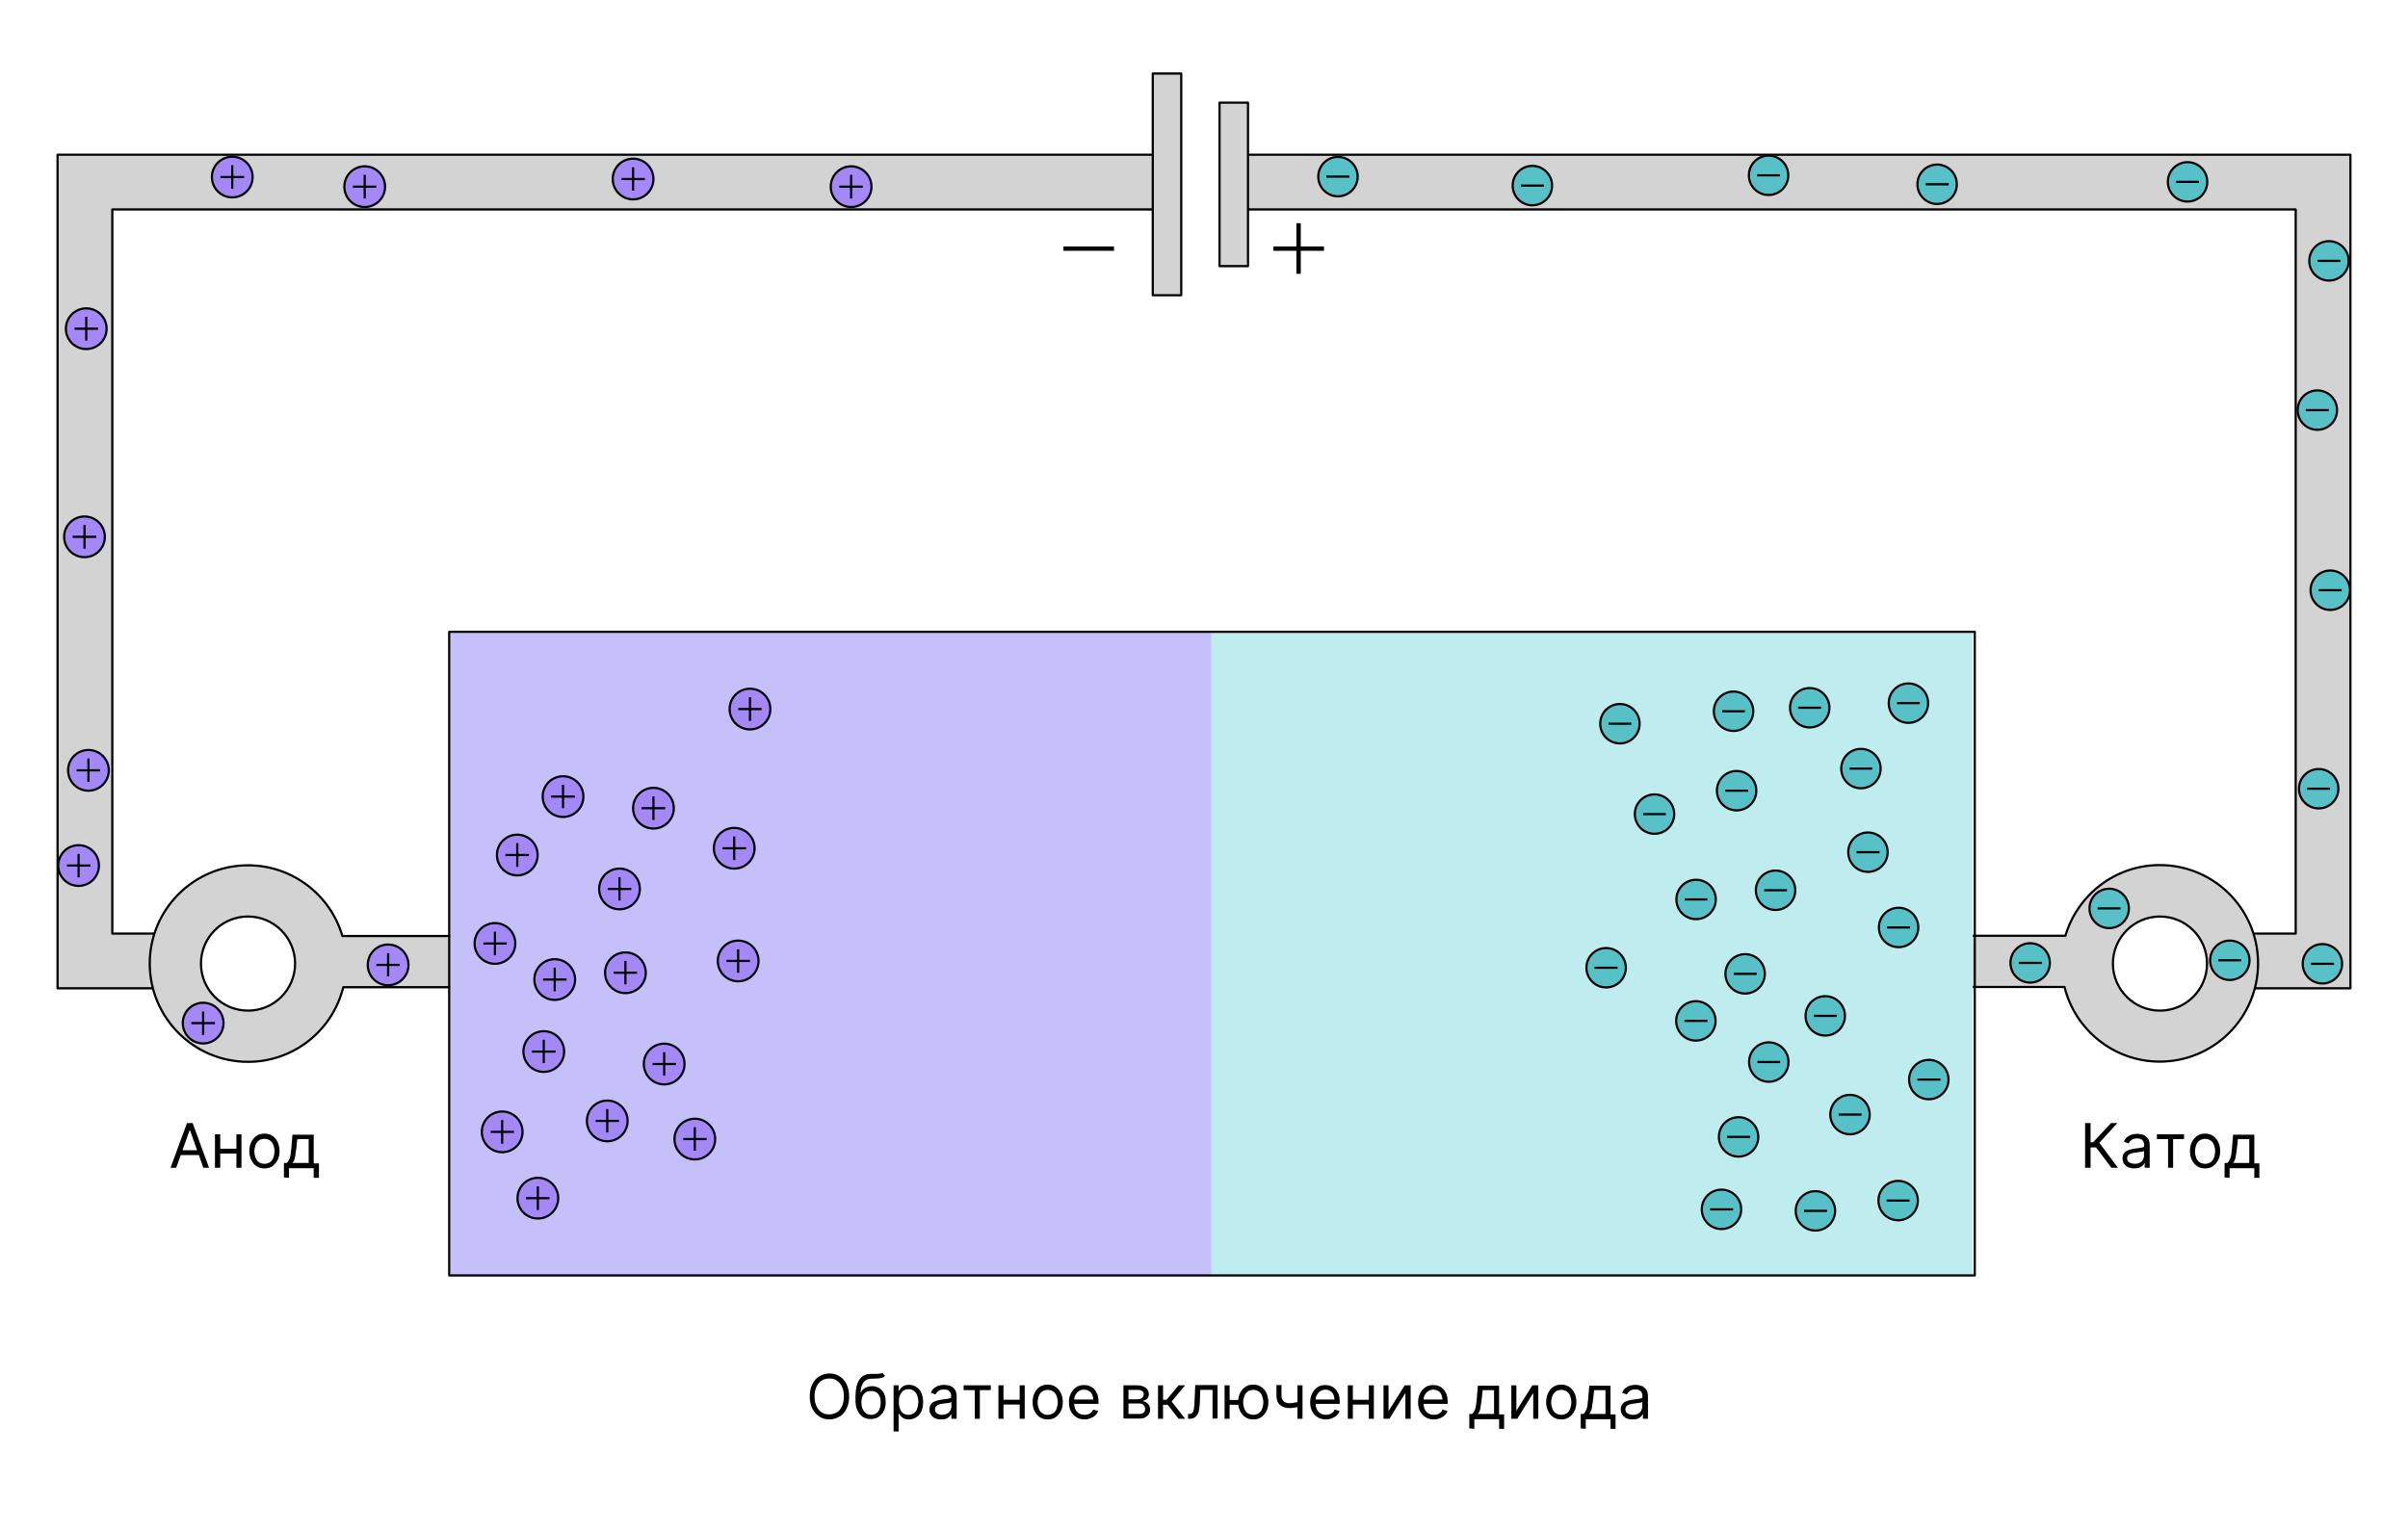 <?xml version="1.0" encoding="UTF-8"?> <!-- Generator: Adobe Illustrator 24.3.0, SVG Export Plug-In . SVG Version: 6.00 Build 0) --> <svg xmlns="http://www.w3.org/2000/svg" xmlns:xlink="http://www.w3.org/1999/xlink" id="Layer_1" x="0px" y="0px" viewBox="0 0 1100 700" style="enable-background:new 0 0 1100 700;" xml:space="preserve"> <style type="text/css"> .st0{fill:#D3D3D3;stroke:#000000;stroke-linejoin:round;} .st1{fill:#BFEDEF;} .st2{fill:#C5C0F9;} .st3{fill:none;stroke:#000000;stroke-linejoin:round;} .st4{fill:#58C0C7;stroke:#000000;stroke-linejoin:round;} .st5{fill:#58C0C7;stroke:#000000;stroke-width:1;stroke-linejoin:round;stroke-miterlimit:4;} .st6{fill:#A588F8;stroke:#000000;stroke-linejoin:round;} .st7{fill:none;stroke:#000000;stroke-width:2;stroke-linejoin:round;} </style> <g id="reverse-switching-diode"> <polygon class="st0" points="26.3,70.7 26.3,451.6 86.1,451.6 86.1,426.6 51.3,426.6 51.3,95.7 532.3,95.7 532.3,70.7 "></polygon> <path class="st0" d="M217.7,427.7h-61.3c-5.4-18.6-22.7-32.3-43.1-32.3c-24.7,0-44.9,20.1-44.9,44.9c0,24.7,20.1,44.9,44.9,44.9 c21,0,38.7-14.5,43.5-34.1h60.8L217.7,427.7L217.7,427.7z M113.3,461.8c-11.9,0-21.5-9.6-21.5-21.5s9.6-21.5,21.5-21.5 s21.5,9.7,21.5,21.5C134.8,452.2,125.2,461.8,113.3,461.8z"></path> <polygon class="st0" points="1073.7,70.7 1073.7,451.6 1013.9,451.6 1013.9,426.6 1048.7,426.6 1048.7,95.7 567.7,95.7 567.7,70.7 "></polygon> <path class="st0" d="M882.3,451h60.8c4.8,19.5,22.5,34.1,43.5,34.1c24.7,0,44.9-20.1,44.9-44.9s-20.1-44.9-44.9-44.9 c-20.4,0-37.6,13.7-43.1,32.3h-61.3L882.3,451L882.3,451z M965.2,440.3c0-11.9,9.7-21.5,21.5-21.5s21.5,9.6,21.5,21.5 s-9.7,21.5-21.5,21.5S965.2,452.2,965.2,440.3z"></path> <rect x="553.3" y="288.2" class="st1" width="347.9" height="295.1"></rect> <rect x="205.6" y="288.2" class="st2" width="347.8" height="295.1"></rect> <rect x="205.2" y="288.7" class="st3" width="696.9" height="294.1"></rect> <g> <g> <g> <path d="M80.5,533.6h-2.6l7.5-20.4H88l7.5,20.4h-2.6l-6.1-17.1h-0.2L80.5,533.6z M81.5,525.6h10.4v2.2H81.5V525.6z"></path> <path d="M100.6,518.3v15.3h-2.4v-15.3H100.6z M108.5,524.9v2.2h-8.4v-2.2H108.5z M110.3,518.3v15.3H108v-15.3H110.3z"></path> <path d="M120.8,533.9c-1.4,0-2.6-0.3-3.6-1s-1.9-1.6-2.4-2.8c-0.6-1.2-0.9-2.6-0.9-4.1c0-1.6,0.3-3,0.9-4.2s1.4-2.1,2.4-2.8 s2.2-1,3.6-1s2.6,0.3,3.6,1s1.9,1.6,2.4,2.8s0.9,2.6,0.9,4.2c0,1.6-0.3,3-0.9,4.1s-1.4,2.1-2.4,2.8S122.2,533.9,120.8,533.9z M120.8,531.8c1.1,0,1.9-0.3,2.6-0.8s1.2-1.2,1.5-2.1c0.3-0.9,0.5-1.8,0.5-2.8s-0.2-2-0.5-2.8c-0.3-0.9-0.8-1.6-1.5-2.1 s-1.5-0.8-2.6-0.8s-1.9,0.3-2.6,0.8s-1.2,1.3-1.5,2.1c-0.3,0.9-0.5,1.8-0.5,2.8s0.2,2,0.5,2.8c0.3,0.9,0.8,1.6,1.5,2.1 S119.8,531.8,120.8,531.8z"></path> <path d="M129.7,538v-6.6h1.3c0.3-0.3,0.6-0.7,0.8-1c0.2-0.4,0.4-0.8,0.6-1.3s0.3-1.2,0.4-1.9s0.2-1.7,0.3-2.7l0.5-6h9.7v13.1 h2.4v6.6h-2.4v-4.4H132v4.4L129.7,538L129.7,538z M133.6,531.4h7.4v-10.9h-5.2l-0.4,3.9c-0.2,1.6-0.4,3-0.6,4.2 S134.2,530.7,133.6,531.4z"></path> </g> </g> </g> <g> <g> <g> <path d="M964.5,533.6l-7-9.3H955v9.3h-2.5v-20.4h2.5v8.8h1.1l8.2-8.8h2.9l-8.2,9l8.5,11.4H964.5L964.5,533.6z"></path> <path d="M974.8,533.9c-1,0-1.8-0.2-2.6-0.5c-0.8-0.4-1.4-0.9-1.9-1.6s-0.7-1.5-0.7-2.5c0-0.9,0.2-1.6,0.5-2.1s0.8-1,1.4-1.3 s1.2-0.5,1.9-0.7s1.4-0.3,2.1-0.4c0.9-0.1,1.7-0.2,2.3-0.3s1-0.2,1.3-0.3s0.4-0.4,0.4-0.8v-0.1c0-1-0.3-1.7-0.8-2.3 c-0.5-0.5-1.3-0.8-2.4-0.8c-1.1,0-2,0.2-2.6,0.7s-1.1,1-1.3,1.6l-2.2-0.8c0.4-0.9,0.9-1.7,1.6-2.2c0.7-0.5,1.4-0.9,2.2-1.1 s1.6-0.3,2.3-0.3c0.5,0,1.1,0.1,1.7,0.2c0.6,0.1,1.3,0.3,1.9,0.7c0.6,0.4,1.1,0.9,1.5,1.6s0.6,1.7,0.6,2.9v10.1h-2.3v-2.1h-0.1 c-0.2,0.3-0.4,0.7-0.8,1.1s-0.9,0.7-1.5,1C976.5,533.8,975.7,533.9,974.8,533.9z M975.2,531.8c0.9,0,1.7-0.2,2.3-0.5 s1.1-0.8,1.4-1.4c0.3-0.6,0.5-1.2,0.5-1.8v-2.2c-0.1,0.1-0.3,0.2-0.7,0.3c-0.3,0.1-0.7,0.2-1.2,0.2s-0.9,0.1-1.3,0.2 c-0.4,0-0.7,0.1-1,0.1c-0.6,0.1-1.2,0.2-1.7,0.4s-0.9,0.4-1.3,0.8s-0.5,0.8-0.5,1.4c0,0.8,0.3,1.4,0.9,1.8 S974.3,531.8,975.2,531.8z"></path> <path d="M985.3,520.5v-2.2h12.4v2.2h-5v13.1h-2.3v-13.1H985.3z"></path> <path d="M1007.3,533.9c-1.4,0-2.6-0.3-3.6-1s-1.8-1.6-2.4-2.8c-0.6-1.2-0.9-2.6-0.9-4.1c0-1.6,0.3-3,0.9-4.2s1.4-2.1,2.4-2.8 s2.2-1,3.6-1c1.4,0,2.6,0.3,3.6,1s1.8,1.6,2.4,2.8s0.9,2.6,0.9,4.2c0,1.6-0.3,3-0.9,4.1s-1.4,2.1-2.4,2.8 S1008.7,533.9,1007.3,533.9z M1007.3,531.8c1.1,0,1.9-0.3,2.6-0.8c0.7-0.5,1.2-1.2,1.5-2.1c0.3-0.9,0.5-1.8,0.5-2.8 s-0.2-2-0.5-2.8c-0.3-0.9-0.8-1.6-1.5-2.1s-1.5-0.8-2.6-0.8s-1.9,0.3-2.6,0.8c-0.7,0.5-1.2,1.3-1.5,2.1 c-0.3,0.9-0.5,1.8-0.5,2.8s0.2,2,0.5,2.8c0.3,0.9,0.8,1.6,1.5,2.1S1006.3,531.8,1007.3,531.8z"></path> <path d="M1016.2,538v-6.6h1.3c0.3-0.3,0.6-0.7,0.8-1c0.2-0.4,0.4-0.8,0.6-1.3s0.3-1.2,0.4-1.9s0.2-1.7,0.3-2.7l0.5-6h9.7v13.1 h2.3v6.6h-2.3v-4.4h-11.3v4.4L1016.2,538L1016.2,538z M1020.1,531.4h7.4v-10.9h-5.2l-0.4,3.9c-0.2,1.6-0.4,3-0.6,4.2 S1020.7,530.7,1020.1,531.4z"></path> </g> </g> </g> <g> <rect x="526.6" y="33.6" class="st0" width="13" height="101.3"></rect> </g> <g> <rect x="557.1" y="46.9" class="st0" width="13" height="74.7"></rect> </g> <g> <g> <circle class="st4" cx="774.7" cy="466.5" r="9"></circle> <line class="st3" x1="780" y1="466.5" x2="769.5" y2="466.5"></line> </g> <g> <circle class="st4" cx="774.8" cy="411" r="9"></circle> <line class="st3" x1="780" y1="411" x2="769.6" y2="411"></line> </g> <g> <circle class="st4" cx="791.9" cy="325" r="9"></circle> <line class="st3" x1="797.1" y1="325" x2="786.7" y2="325"></line> </g> <g> <circle class="st4" cx="881.1" cy="493.3" r="9"></circle> <line class="st3" x1="886.4" y1="493.3" x2="875.9" y2="493.3"></line> </g> <g> <circle class="st4" cx="853.3" cy="389.4" r="9"></circle> <line class="st3" x1="858.6" y1="389.4" x2="848.1" y2="389.4"></line> </g> <g> <circle class="st4" cx="833.8" cy="464.2" r="9"></circle> <line class="st3" x1="839.1" y1="464.2" x2="828.6" y2="464.2"></line> </g> <g> <circle class="st4" cx="845.1" cy="509.3" r="9"></circle> <line class="st3" x1="850.4" y1="509.3" x2="839.9" y2="509.3"></line> </g> <g> <circle class="st4" cx="797.2" cy="445" r="9"></circle> <line class="st3" x1="802.5" y1="445" x2="792" y2="445"></line> </g> <g> <circle class="st4" cx="811.1" cy="406.8" r="9"></circle> <line class="st3" x1="816.3" y1="406.8" x2="805.9" y2="406.8"></line> </g> <g> <circle class="st4" cx="867.3" cy="423.8" r="9"></circle> <line class="st3" x1="872.5" y1="423.8" x2="862" y2="423.8"></line> </g> <g> <circle class="st4" cx="850.1" cy="351.2" r="9"></circle> <line class="st3" x1="855.3" y1="351.2" x2="844.9" y2="351.2"></line> </g> <g> <circle class="st4" cx="871.8" cy="321.3" r="9"></circle> <line class="st3" x1="877" y1="321.3" x2="866.6" y2="321.3"></line> </g> <g> <circle class="st4" cx="755.8" cy="372" r="9"></circle> <line class="st3" x1="761" y1="372" x2="750.6" y2="372"></line> </g> <g> <circle class="st4" cx="794.2" cy="519.5" r="9"></circle> <line class="st3" x1="799.5" y1="519.5" x2="789" y2="519.5"></line> </g> <g> <circle class="st4" cx="740" cy="330.7" r="9"></circle> <line class="st3" x1="745.2" y1="330.7" x2="734.8" y2="330.7"></line> </g> <g> <circle class="st4" cx="611.2" cy="80.7" r="9"></circle> <line class="st3" x1="616.4" y1="80.7" x2="605.9" y2="80.7"></line> </g> <g> <circle class="st4" cx="700" cy="84.8" r="9"></circle> <line class="st3" x1="705.3" y1="84.8" x2="694.8" y2="84.8"></line> </g> <g> <circle class="st4" cx="807.9" cy="80.1" r="9"></circle> <line class="st3" x1="813.1" y1="80.1" x2="802.7" y2="80.1"></line> </g> <g> <circle class="st4" cx="884.9" cy="84.2" r="9"></circle> <line class="st3" x1="890.2" y1="84.2" x2="879.7" y2="84.2"></line> </g> <g> <circle class="st4" cx="999.3" cy="83.1" r="9"></circle> <line class="st3" x1="1004.5" y1="83.1" x2="994.1" y2="83.1"></line> </g> <g> <circle class="st4" cx="1063.9" cy="119.2" r="9"></circle> <line class="st3" x1="1069.1" y1="119.2" x2="1058.7" y2="119.2"></line> </g> <g> <circle class="st4" cx="1058.6" cy="187.4" r="9"></circle> <line class="st3" x1="1063.8" y1="187.4" x2="1053.3" y2="187.4"></line> </g> <g> <circle class="st4" cx="1064.5" cy="269.7" r="9"></circle> <line class="st3" x1="1069.7" y1="269.7" x2="1059.2" y2="269.7"></line> </g> <g> <circle class="st4" cx="1059.2" cy="360.4" r="9"></circle> <line class="st3" x1="1064.4" y1="360.4" x2="1053.9" y2="360.4"></line> </g> <g> <circle class="st4" cx="1060.9" cy="440.4" r="9"></circle> <line class="st3" x1="1066.2" y1="440.4" x2="1055.7" y2="440.4"></line> </g> <g> <circle class="st4" cx="1018.6" cy="438.8" r="9"></circle> <line class="st3" x1="1023.8" y1="438.8" x2="1013.3" y2="438.8"></line> </g> <g> <ellipse class="st5" cx="963.5" cy="415.1" rx="9" ry="9"></ellipse> <line class="st3" x1="968.7" y1="415.1" x2="958.2" y2="415.1"></line> </g> <g> <circle class="st4" cx="927.4" cy="440" r="9"></circle> <line class="st3" x1="932.7" y1="440" x2="922.2" y2="440"></line> </g> <g> <circle class="st4" cx="733.7" cy="442.2" r="9"></circle> <line class="st3" x1="738.9" y1="442.2" x2="728.4" y2="442.2"></line> </g> <g> <circle class="st4" cx="867.1" cy="548.6" r="9"></circle> <line class="st3" x1="872.3" y1="548.6" x2="861.8" y2="548.6"></line> </g> <g> <circle class="st4" cx="786.4" cy="552.6" r="9"></circle> <line class="st3" x1="791.7" y1="552.6" x2="781.2" y2="552.6"></line> </g> <g> <circle class="st4" cx="829.3" cy="553.3" r="9"></circle> <line class="st3" x1="834.6" y1="553.3" x2="824.1" y2="553.3"></line> </g> <g> <circle class="st4" cx="793.3" cy="361.3" r="9"></circle> <line class="st3" x1="798.6" y1="361.3" x2="788.1" y2="361.3"></line> </g> <g> <circle class="st4" cx="808" cy="485.3" r="9"></circle> <line class="st3" x1="813.2" y1="485.3" x2="802.8" y2="485.3"></line> </g> <g> <circle class="st4" cx="826.7" cy="323.4" r="9"></circle> <line class="st3" x1="831.9" y1="323.4" x2="821.4" y2="323.4"></line> </g> </g> <g> <circle class="st6" cx="337.2" cy="439.1" r="9.3"></circle> <g> <line class="st3" x1="337.2" y1="433.8" x2="337.2" y2="444.5"></line> <line class="st3" x1="342.6" y1="439.1" x2="331.9" y2="439.1"></line> </g> </g> <g> <circle class="st6" cx="335.4" cy="387.6" r="9.3"></circle> <g> <line class="st3" x1="335.4" y1="382.2" x2="335.4" y2="393"></line> <line class="st3" x1="340.8" y1="387.6" x2="330.1" y2="387.6"></line> </g> </g> <g> <circle class="st6" cx="298.5" cy="369.3" r="9.3"></circle> <g> <line class="st3" x1="298.5" y1="363.9" x2="298.5" y2="374.7"></line> <line class="st3" x1="303.9" y1="369.3" x2="293.1" y2="369.3"></line> </g> </g> <g> <circle class="st6" cx="303.4" cy="486.2" r="9.3"></circle> <g> <line class="st3" x1="303.4" y1="480.8" x2="303.4" y2="491.5"></line> <line class="st3" x1="308.8" y1="486.2" x2="298.1" y2="486.2"></line> </g> </g> <g> <circle class="st6" cx="229.4" cy="517.2" r="9.3"></circle> <g> <line class="st3" x1="229.4" y1="511.8" x2="229.4" y2="522.6"></line> <line class="st3" x1="234.8" y1="517.2" x2="224.1" y2="517.2"></line> </g> </g> <g> <circle class="st6" cx="277.4" cy="512.2" r="9.3"></circle> <g> <line class="st3" x1="277.4" y1="506.8" x2="277.4" y2="517.5"></line> <line class="st3" x1="282.8" y1="512.2" x2="272.1" y2="512.2"></line> </g> </g> <g> <circle class="st6" cx="257.2" cy="364" r="9.3"></circle> <g> <line class="st3" x1="257.2" y1="358.6" x2="257.2" y2="369.3"></line> <line class="st3" x1="262.6" y1="364" x2="251.8" y2="364"></line> </g> </g> <g> <circle class="st6" cx="342.6" cy="324" r="9.3"></circle> <g> <line class="st3" x1="342.6" y1="318.6" x2="342.6" y2="329.4"></line> <line class="st3" x1="347.9" y1="324" x2="337.2" y2="324"></line> </g> </g> <g> <circle class="st6" cx="248.4" cy="480.5" r="9.3"></circle> <g> <line class="st3" x1="248.4" y1="475.1" x2="248.4" y2="485.8"></line> <line class="st3" x1="253.8" y1="480.5" x2="243" y2="480.5"></line> </g> </g> <g> <circle class="st6" cx="226.1" cy="431.1" r="9.3"></circle> <g> <line class="st3" x1="226.1" y1="425.7" x2="226.1" y2="436.5"></line> <line class="st3" x1="231.5" y1="431.1" x2="220.8" y2="431.1"></line> </g> </g> <g> <circle class="st6" cx="177.3" cy="440.9" r="9.3"></circle> <g> <line class="st3" x1="177.3" y1="435.5" x2="177.3" y2="446.2"></line> <line class="st3" x1="182.6" y1="440.9" x2="171.9" y2="440.9"></line> </g> </g> <g> <circle class="st6" cx="92.8" cy="467.5" r="9.3"></circle> <g> <line class="st3" x1="92.8" y1="462.2" x2="92.8" y2="472.9"></line> <line class="st3" x1="98.2" y1="467.5" x2="87.4" y2="467.5"></line> </g> </g> <g> <circle class="st6" cx="35.9" cy="395.5" r="9.3"></circle> <g> <line class="st3" x1="35.9" y1="390.2" x2="35.9" y2="400.9"></line> <line class="st3" x1="41.3" y1="395.5" x2="30.6" y2="395.5"></line> </g> </g> <g> <circle class="st6" cx="40.4" cy="352" r="9.3"></circle> <g> <line class="st3" x1="40.4" y1="346.6" x2="40.4" y2="357.3"></line> <line class="st3" x1="45.7" y1="352" x2="35" y2="352"></line> </g> </g> <g> <circle class="st6" cx="38.6" cy="245.3" r="9.3"></circle> <g> <line class="st3" x1="38.6" y1="239.9" x2="38.6" y2="250.7"></line> <line class="st3" x1="44" y1="245.3" x2="33.2" y2="245.3"></line> </g> </g> <g> <circle class="st6" cx="39.4" cy="150.2" r="9.3"></circle> <g> <line class="st3" x1="39.4" y1="144.8" x2="39.4" y2="155.6"></line> <line class="st3" x1="44.8" y1="150.2" x2="34.1" y2="150.2"></line> </g> </g> <g> <circle class="st6" cx="106.1" cy="80.9" r="9.3"></circle> <g> <line class="st3" x1="106.1" y1="75.5" x2="106.1" y2="86.2"></line> <line class="st3" x1="111.5" y1="80.9" x2="100.7" y2="80.9"></line> </g> </g> <g> <circle class="st6" cx="166.6" cy="85.3" r="9.3"></circle> <g> <line class="st3" x1="166.6" y1="79.9" x2="166.6" y2="90.7"></line> <line class="st3" x1="171.9" y1="85.3" x2="161.2" y2="85.3"></line> </g> </g> <g> <circle class="st6" cx="289.2" cy="81.8" r="9.3"></circle> <g> <line class="st3" x1="289.2" y1="76.4" x2="289.2" y2="87.1"></line> <line class="st3" x1="294.6" y1="81.8" x2="283.9" y2="81.8"></line> </g> </g> <g> <circle class="st6" cx="388.8" cy="85.3" r="9.3"></circle> <g> <line class="st3" x1="388.8" y1="79.9" x2="388.8" y2="90.7"></line> <line class="st3" x1="394.1" y1="85.3" x2="383.4" y2="85.3"></line> </g> </g> <g> <circle class="st6" cx="283" cy="406.2" r="9.3"></circle> <g> <line class="st3" x1="283" y1="400.8" x2="283" y2="411.5"></line> <line class="st3" x1="288.4" y1="406.2" x2="277.6" y2="406.2"></line> </g> </g> <g> <circle class="st6" cx="236.3" cy="390.7" r="9.3"></circle> <g> <line class="st3" x1="236.3" y1="385.3" x2="236.3" y2="396.1"></line> <line class="st3" x1="241.6" y1="390.7" x2="230.9" y2="390.7"></line> </g> </g> <g> <circle class="st6" cx="245.7" cy="547.5" r="9.3"></circle> <g> <line class="st3" x1="245.7" y1="542.1" x2="245.7" y2="552.9"></line> <line class="st3" x1="251" y1="547.5" x2="240.3" y2="547.5"></line> </g> </g> <g> <circle class="st6" cx="317.4" cy="520.5" r="9.3"></circle> <g> <line class="st3" x1="317.4" y1="515.1" x2="317.4" y2="525.8"></line> <line class="st3" x1="322.8" y1="520.5" x2="312.1" y2="520.5"></line> </g> </g> <g> <circle class="st6" cx="285.7" cy="444.5" r="9.3"></circle> <g> <line class="st3" x1="285.7" y1="439.1" x2="285.7" y2="449.8"></line> <line class="st3" x1="291" y1="444.5" x2="280.3" y2="444.5"></line> </g> </g> <g> <circle class="st6" cx="253.4" cy="447.6" r="9.3"></circle> <g> <line class="st3" x1="253.4" y1="442.2" x2="253.4" y2="453"></line> <line class="st3" x1="258.8" y1="447.6" x2="248.1" y2="447.6"></line> </g> </g> <g> <line class="st7" x1="593.2" y1="102" x2="593.2" y2="125.1"></line> <line class="st7" x1="604.8" y1="113.6" x2="581.7" y2="113.6"></line> </g> <line class="st7" x1="508.9" y1="113.6" x2="485.8" y2="113.6"></line> <g> <g> <path d="M387.9,638.1c0,2.2-0.4,4-1.2,5.6s-1.8,2.8-3.2,3.6s-2.9,1.3-4.6,1.3s-3.3-0.4-4.6-1.3s-2.4-2-3.2-3.6s-1.2-3.4-1.2-5.6 s0.4-4,1.2-5.6s1.8-2.8,3.2-3.6s2.9-1.3,4.6-1.3s3.3,0.4,4.6,1.3c1.4,0.8,2.4,2,3.2,3.6S387.9,636,387.9,638.1z M385.5,638.1 c0-1.8-0.3-3.2-0.9-4.5s-1.4-2.1-2.4-2.8s-2.1-0.9-3.4-0.9c-1.2,0-2.4,0.3-3.4,0.9s-1.8,1.5-2.4,2.8s-0.9,2.7-0.9,4.5 s0.3,3.2,0.9,4.5s1.4,2.1,2.4,2.8s2.1,0.9,3.4,0.9c1.2,0,2.4-0.3,3.4-0.9s1.8-1.5,2.4-2.8S385.5,639.9,385.5,638.1z"></path> <path d="M403.1,627.3l1.2,1.4c-0.5,0.5-1,0.8-1.6,0.9c-0.6,0.2-1.3,0.3-2.1,0.3c-0.8,0-1.6,0.1-2.6,0.1c-1.1,0-1.9,0.3-2.6,0.8 s-1.2,1.2-1.6,2.1c-0.4,0.9-0.6,2-0.7,3.3h0.2c0.5-1,1.2-1.7,2.1-2.1s1.9-0.7,2.9-0.7c1.2,0,2.3,0.3,3.2,0.8s1.7,1.4,2.3,2.5 c0.6,1.1,0.8,2.4,0.8,4s-0.3,3-0.9,4.1s-1.4,2-2.4,2.7c-1,0.6-2.2,0.9-3.6,0.9s-2.6-0.3-3.6-1s-1.8-1.6-2.4-2.9 c-0.6-1.3-0.9-2.8-0.9-4.7v-1.6c0-3.4,0.6-6,1.7-7.7s2.9-2.7,5.2-2.7c0.8,0,1.5,0,2.2,0c0.6,0,1.2,0,1.7-0.1 C402.3,627.7,402.7,627.6,403.1,627.3z M397.9,646.5c0.9,0,1.7-0.2,2.4-0.7s1.2-1.1,1.5-2c0.4-0.8,0.5-1.8,0.5-3 c0-1.1-0.2-2.1-0.5-2.8s-0.9-1.4-1.5-1.8c-0.7-0.4-1.5-0.6-2.4-0.6c-0.7,0-1.3,0.1-1.8,0.3s-1,0.6-1.4,1s-0.7,1-0.9,1.7 c-0.2,0.7-0.3,1.4-0.3,2.2c0,1.7,0.4,3.1,1.2,4.1S396.5,646.5,397.9,646.5z"></path> <path d="M408.2,654v-21h2.3v2.4h0.3c0.2-0.3,0.4-0.6,0.7-1c0.3-0.4,0.8-0.8,1.3-1.1s1.4-0.5,2.4-0.5c1.3,0,2.4,0.3,3.4,1 c1,0.6,1.8,1.5,2.3,2.7s0.8,2.6,0.8,4.2c0,1.6-0.3,3-0.8,4.2s-1.3,2.1-2.3,2.7s-2.1,1-3.4,1c-1,0-1.8-0.2-2.4-0.5s-1-0.7-1.4-1.1 s-0.6-0.8-0.7-1h-0.2v8.1h-2.3V654z M410.6,640.7c0,1.2,0.2,2.2,0.5,3s0.8,1.6,1.5,2.1c0.6,0.5,1.5,0.7,2.4,0.7 c1,0,1.8-0.3,2.5-0.8s1.2-1.2,1.5-2.1c0.3-0.9,0.5-1.9,0.5-3s-0.2-2-0.5-2.9s-0.8-1.5-1.5-2.1s-1.5-0.8-2.5-0.8s-1.8,0.2-2.4,0.7 s-1.1,1.2-1.5,2C410.7,638.5,410.6,639.5,410.6,640.7z"></path> <path d="M429.8,648.6c-1,0-1.9-0.2-2.6-0.5c-0.8-0.4-1.4-0.9-1.9-1.6s-0.7-1.5-0.7-2.5c0-0.9,0.2-1.6,0.5-2.1s0.8-1,1.4-1.3 s1.2-0.5,1.9-0.7c0.7-0.2,1.4-0.3,2.1-0.4c0.9-0.1,1.7-0.2,2.3-0.3c0.6-0.1,1-0.2,1.3-0.3s0.4-0.4,0.4-0.8V638 c0-1-0.3-1.7-0.8-2.3c-0.5-0.5-1.3-0.8-2.4-0.8s-2,0.2-2.6,0.7s-1.1,1-1.3,1.6l-2.2-0.8c0.4-0.9,0.9-1.7,1.6-2.2s1.4-0.9,2.2-1.1 s1.6-0.3,2.3-0.3c0.5,0,1.1,0.1,1.7,0.2c0.6,0.1,1.3,0.3,1.9,0.7s1.1,0.9,1.5,1.6s0.6,1.7,0.6,2.9v10.1h-2.4v-2.1h-0.1 c-0.2,0.3-0.4,0.7-0.8,1.1s-0.9,0.7-1.5,1C431.4,648.5,430.7,648.6,429.8,648.6z M430.2,646.5c0.9,0,1.7-0.2,2.4-0.5 s1.1-0.8,1.5-1.4c0.3-0.6,0.5-1.2,0.5-1.8v-2.2c-0.1,0.1-0.3,0.2-0.6,0.3c-0.3,0.1-0.7,0.2-1.1,0.2s-0.9,0.1-1.3,0.2 c-0.4,0-0.7,0.1-1,0.1c-0.6,0.1-1.2,0.2-1.7,0.4s-1,0.4-1.3,0.8s-0.5,0.8-0.5,1.4c0,0.8,0.3,1.4,0.9,1.8S429.2,646.5,430.2,646.5 z"></path> <path d="M440.2,635.2V633h12.4v2.2h-5v13.1h-2.3v-13.1H440.2z"></path> <path d="M458.4,633v15.3h-2.3V633H458.4z M466.3,639.6v2.2h-8.4v-2.2H466.3z M468.1,633v15.3h-2.3V633H468.1z"></path> <path d="M478.6,648.6c-1.4,0-2.6-0.3-3.6-1s-1.8-1.6-2.4-2.8s-0.9-2.6-0.9-4.1c0-1.6,0.3-3,0.9-4.2s1.4-2.1,2.4-2.8s2.2-1,3.6-1 s2.6,0.3,3.6,1s1.8,1.6,2.4,2.8s0.9,2.6,0.9,4.2c0,1.6-0.3,3-0.9,4.1s-1.4,2.1-2.4,2.8S479.9,648.6,478.6,648.6z M478.6,646.5 c1,0,1.9-0.3,2.6-0.8s1.2-1.2,1.5-2.1c0.3-0.9,0.5-1.8,0.5-2.8s-0.2-2-0.5-2.8c-0.3-0.9-0.8-1.6-1.5-2.1s-1.5-0.8-2.6-0.8 c-1,0-1.9,0.3-2.6,0.8s-1.2,1.3-1.5,2.1c-0.3,0.9-0.5,1.8-0.5,2.8s0.2,2,0.5,2.8c0.3,0.9,0.8,1.6,1.5,2.1 C476.7,646.2,477.5,646.5,478.6,646.5z"></path> <path d="M495.5,648.6c-1.5,0-2.7-0.3-3.8-1c-1.1-0.7-1.9-1.6-2.5-2.7s-0.9-2.5-0.9-4.1s0.3-3,0.9-4.1s1.4-2.1,2.4-2.8 s2.2-1,3.6-1c0.8,0,1.6,0.1,2.4,0.4c0.8,0.3,1.5,0.7,2.1,1.3s1.1,1.4,1.5,2.3s0.6,2.2,0.6,3.6v1H490v-2h9.4 c0-0.9-0.2-1.6-0.5-2.3s-0.8-1.2-1.5-1.6c-0.6-0.4-1.4-0.6-2.2-0.6c-0.9,0-1.7,0.2-2.4,0.7s-1.2,1.1-1.6,1.8s-0.5,1.5-0.5,2.4 v1.3c0,1.2,0.2,2.1,0.6,2.9s1,1.4,1.7,1.8s1.5,0.6,2.5,0.6c0.6,0,1.2-0.1,1.7-0.3s0.9-0.4,1.3-0.8c0.4-0.3,0.7-0.8,0.8-1.3 l2.3,0.6c-0.2,0.8-0.6,1.4-1.2,2s-1.3,1-2.1,1.3C497.4,648.4,496.5,648.6,495.5,648.6z"></path> <path d="M513.2,648.3V633h6.2c1.6,0,2.9,0.4,3.9,1.1s1.5,1.7,1.5,2.9c0,0.9-0.3,1.7-0.8,2.2s-1.3,0.8-2.1,1 c0.6,0.1,1.1,0.3,1.7,0.6c0.5,0.3,1,0.8,1.3,1.3c0.3,0.6,0.5,1.2,0.5,2s-0.2,1.5-0.6,2.1c-0.4,0.6-1,1.1-1.7,1.5 s-1.6,0.5-2.7,0.5h-7.2V648.3z M515.5,639.4h4c0.6,0,1.2-0.1,1.6-0.3c0.5-0.2,0.8-0.4,1-0.8s0.4-0.7,0.4-1.2 c0-0.6-0.3-1.2-0.8-1.5c-0.5-0.4-1.3-0.5-2.2-0.5h-4V639.4L515.5,639.4z M515.5,646.1h5c0.8,0,1.4-0.2,1.9-0.6 c0.5-0.4,0.7-0.9,0.7-1.6c0-0.8-0.2-1.4-0.7-1.9s-1.1-0.7-1.9-0.7h-5V646.1z"></path> <path d="M529,648.3V633h2.3v6.6h1.6l5.5-6.6h3l-6.2,7.4l6.2,7.9h-3l-5-6.4h-2.1v6.4L529,648.3L529,648.3z"></path> <path d="M542.7,648.3v-2.2h0.6c0.5,0,0.8-0.1,1.1-0.3s0.6-0.5,0.7-1c0.2-0.5,0.3-1.1,0.4-1.9s0.2-1.9,0.2-3.2l0.3-6.8h10.2v15.3 h-2.3v-13.1h-5.6l-0.2,5.5c0,1.2-0.2,2.4-0.3,3.3s-0.4,1.8-0.8,2.4c-0.3,0.6-0.8,1.1-1.4,1.5c-0.6,0.3-1.3,0.5-2.1,0.5H542.7 L542.7,648.3z"></path> <path d="M561.7,633v15.3h-2.3V633H561.7z M567.8,639.7v2.2h-8.1v-2.2H567.8z M572.5,648.6c-1.4,0-2.6-0.3-3.6-1s-1.8-1.6-2.4-2.8 c-0.6-1.2-0.9-2.6-0.9-4.1c0-1.6,0.3-3,0.9-4.2c0.6-1.2,1.4-2.1,2.4-2.8s2.2-1,3.6-1s2.6,0.3,3.6,1c1,0.6,1.8,1.6,2.4,2.8 c0.6,1.2,0.9,2.6,0.9,4.2c0,1.6-0.3,3-0.9,4.1c-0.6,1.2-1.4,2.1-2.4,2.8S573.9,648.6,572.5,648.6z M572.5,646.5 c1,0,1.9-0.3,2.6-0.8c0.7-0.5,1.2-1.2,1.5-2.1c0.3-0.9,0.5-1.8,0.5-2.8s-0.2-2-0.5-2.8c-0.3-0.9-0.8-1.6-1.5-2.1 s-1.5-0.8-2.6-0.8s-1.9,0.3-2.6,0.8c-0.7,0.5-1.2,1.3-1.5,2.1c-0.3,0.9-0.5,1.8-0.5,2.8s0.2,2,0.5,2.8c0.3,0.9,0.8,1.6,1.5,2.1 C570.6,646.2,571.5,646.5,572.5,646.5z"></path> <path d="M594.1,640.3v2.2c-0.5,0.2-1.1,0.4-1.6,0.5s-1.1,0.3-1.7,0.3c-0.6,0.1-1.2,0.1-1.9,0.1c-1.7,0-3.1-0.5-4.2-1.4 c-1-0.9-1.6-2.3-1.6-4.2v-4.9h2.3v4.9c0,0.8,0.2,1.4,0.5,1.9s0.7,0.9,1.2,1.1c0.5,0.2,1.1,0.4,1.7,0.4c1,0,1.9-0.1,2.7-0.3 C592.5,640.8,593.3,640.6,594.1,640.3z M595,633v15.3h-2.3V633H595z"></path> <path d="M605.7,648.6c-1.5,0-2.7-0.3-3.8-1s-1.9-1.6-2.5-2.7c-0.6-1.2-0.9-2.5-0.9-4.1s0.3-3,0.9-4.1c0.6-1.2,1.4-2.1,2.4-2.8 s2.2-1,3.6-1c0.8,0,1.6,0.1,2.4,0.4s1.5,0.7,2.1,1.3s1.1,1.4,1.5,2.3s0.6,2.2,0.6,3.6v1h-11.8v-2h9.4c0-0.9-0.2-1.6-0.5-2.3 s-0.8-1.2-1.4-1.6c-0.6-0.4-1.4-0.6-2.2-0.6c-0.9,0-1.7,0.2-2.4,0.7s-1.2,1.1-1.6,1.8c-0.4,0.7-0.5,1.5-0.5,2.4v1.3 c0,1.2,0.2,2.1,0.6,2.9c0.4,0.8,1,1.4,1.7,1.8s1.6,0.6,2.5,0.6c0.6,0,1.2-0.1,1.7-0.3s0.9-0.4,1.3-0.8c0.4-0.3,0.7-0.8,0.8-1.3 l2.3,0.6c-0.2,0.8-0.6,1.4-1.2,2c-0.6,0.6-1.3,1-2.1,1.3C607.7,648.4,606.8,648.6,605.7,648.6z"></path> <path d="M618,633v15.3h-2.3V633H618z M625.8,639.6v2.2h-8.4v-2.2H625.8z M627.6,633v15.3h-2.3V633H627.6z"></path> <path d="M634.3,644.8l7.4-11.8h2.7v15.3H642v-11.8l-7.3,11.8H632V633h2.3V644.8z"></path> <path d="M655,648.6c-1.5,0-2.7-0.3-3.8-1s-1.9-1.6-2.5-2.7c-0.6-1.2-0.9-2.5-0.9-4.1s0.3-3,0.9-4.1c0.6-1.2,1.4-2.1,2.4-2.8 s2.2-1,3.6-1c0.8,0,1.6,0.1,2.4,0.4c0.8,0.3,1.5,0.7,2.1,1.3s1.1,1.4,1.5,2.3s0.6,2.2,0.6,3.6v1h-11.8v-2h9.4 c0-0.9-0.2-1.6-0.5-2.3s-0.8-1.2-1.4-1.6c-0.6-0.4-1.4-0.6-2.2-0.6c-0.9,0-1.7,0.2-2.4,0.7s-1.2,1.1-1.6,1.8 c-0.4,0.7-0.5,1.5-0.5,2.4v1.3c0,1.2,0.2,2.1,0.6,2.9c0.4,0.8,1,1.4,1.7,1.8s1.6,0.6,2.5,0.6c0.6,0,1.2-0.1,1.7-0.3 s0.9-0.4,1.3-0.8c0.4-0.3,0.7-0.8,0.8-1.3l2.3,0.6c-0.2,0.8-0.6,1.4-1.2,2c-0.6,0.6-1.3,1-2.1,1.3 C657,648.4,656.1,648.6,655,648.6z"></path> <path d="M671.2,652.7v-6.6h1.3c0.3-0.3,0.6-0.7,0.8-1c0.2-0.4,0.4-0.8,0.6-1.3s0.3-1.2,0.4-1.9s0.2-1.7,0.3-2.7l0.5-6h9.7v13.1 h2.3v6.6h-2.3v-4.4h-11.3v4.4L671.2,652.7L671.2,652.7z M675.1,646.1h7.4v-10.9h-5.2l-0.4,3.9c-0.2,1.6-0.4,3-0.6,4.2 S675.7,645.4,675.1,646.1z"></path> <path d="M692.6,644.8L700,633h2.7v15.3h-2.3v-11.8l-7.3,11.8h-2.7V633h2.3v11.8H692.6z"></path> <path d="M713.2,648.6c-1.4,0-2.6-0.3-3.6-1s-1.8-1.6-2.4-2.8c-0.6-1.2-0.9-2.6-0.9-4.1c0-1.6,0.3-3,0.9-4.2 c0.6-1.2,1.4-2.1,2.4-2.8s2.2-1,3.6-1c1.4,0,2.6,0.3,3.6,1c1,0.6,1.8,1.6,2.4,2.8c0.6,1.2,0.9,2.6,0.9,4.2c0,1.6-0.3,3-0.9,4.1 c-0.6,1.2-1.4,2.1-2.4,2.8S714.6,648.6,713.2,648.6z M713.2,646.5c1.1,0,1.9-0.3,2.6-0.8c0.7-0.5,1.2-1.2,1.5-2.1 c0.3-0.9,0.5-1.8,0.5-2.8s-0.2-2-0.5-2.8c-0.3-0.9-0.8-1.6-1.5-2.1s-1.5-0.8-2.6-0.8c-1,0-1.9,0.3-2.6,0.8 c-0.7,0.5-1.2,1.3-1.5,2.1c-0.3,0.9-0.5,1.8-0.5,2.8s0.2,2,0.5,2.8c0.3,0.9,0.8,1.6,1.5,2.1C711.3,646.2,712.1,646.5,713.2,646.5 z"></path> <path d="M722.1,652.7v-6.6h1.3c0.3-0.3,0.6-0.7,0.8-1c0.2-0.4,0.4-0.8,0.6-1.3s0.3-1.2,0.4-1.9s0.2-1.7,0.3-2.7l0.5-6h9.7v13.1 h2.3v6.6h-2.3v-4.4h-11.3v4.4L722.1,652.7L722.1,652.7z M726,646.1h7.4v-10.9h-5.2l-0.4,3.9c-0.2,1.6-0.4,3-0.6,4.2 S726.5,645.4,726,646.1z"></path> <path d="M745.6,648.6c-1,0-1.8-0.2-2.6-0.5c-0.8-0.4-1.4-0.9-1.9-1.6c-0.5-0.7-0.7-1.5-0.7-2.5c0-0.9,0.2-1.6,0.5-2.1 s0.8-1,1.4-1.3c0.6-0.3,1.2-0.5,1.9-0.7s1.4-0.3,2.1-0.4c0.9-0.1,1.7-0.2,2.3-0.3s1-0.2,1.3-0.3s0.4-0.4,0.4-0.8V638 c0-1-0.3-1.7-0.8-2.3c-0.5-0.5-1.3-0.8-2.4-0.8c-1.1,0-2,0.2-2.6,0.7s-1.1,1-1.3,1.6l-2.2-0.8c0.4-0.9,0.9-1.7,1.6-2.2 c0.7-0.5,1.4-0.9,2.2-1.1c0.8-0.2,1.6-0.3,2.3-0.3c0.5,0,1.1,0.1,1.7,0.2c0.6,0.1,1.3,0.3,1.9,0.7c0.6,0.4,1.1,0.9,1.5,1.6 s0.6,1.7,0.6,2.9v10.1h-2.3v-2.1h-0.1c-0.2,0.3-0.4,0.7-0.8,1.1s-0.9,0.7-1.5,1C747.3,648.5,746.5,648.6,745.6,648.6z M746,646.5 c0.9,0,1.7-0.2,2.3-0.5c0.6-0.4,1.1-0.8,1.4-1.4c0.3-0.6,0.5-1.2,0.5-1.8v-2.2c-0.1,0.1-0.3,0.2-0.7,0.3 c-0.3,0.1-0.7,0.2-1.2,0.2c-0.4,0.1-0.9,0.1-1.3,0.2c-0.4,0-0.7,0.1-1,0.1c-0.6,0.1-1.2,0.2-1.7,0.4s-1,0.4-1.3,0.8 c-0.3,0.3-0.5,0.8-0.5,1.4c0,0.8,0.3,1.4,0.9,1.8S745.1,646.5,746,646.5z"></path> </g> </g> </g> </svg> 